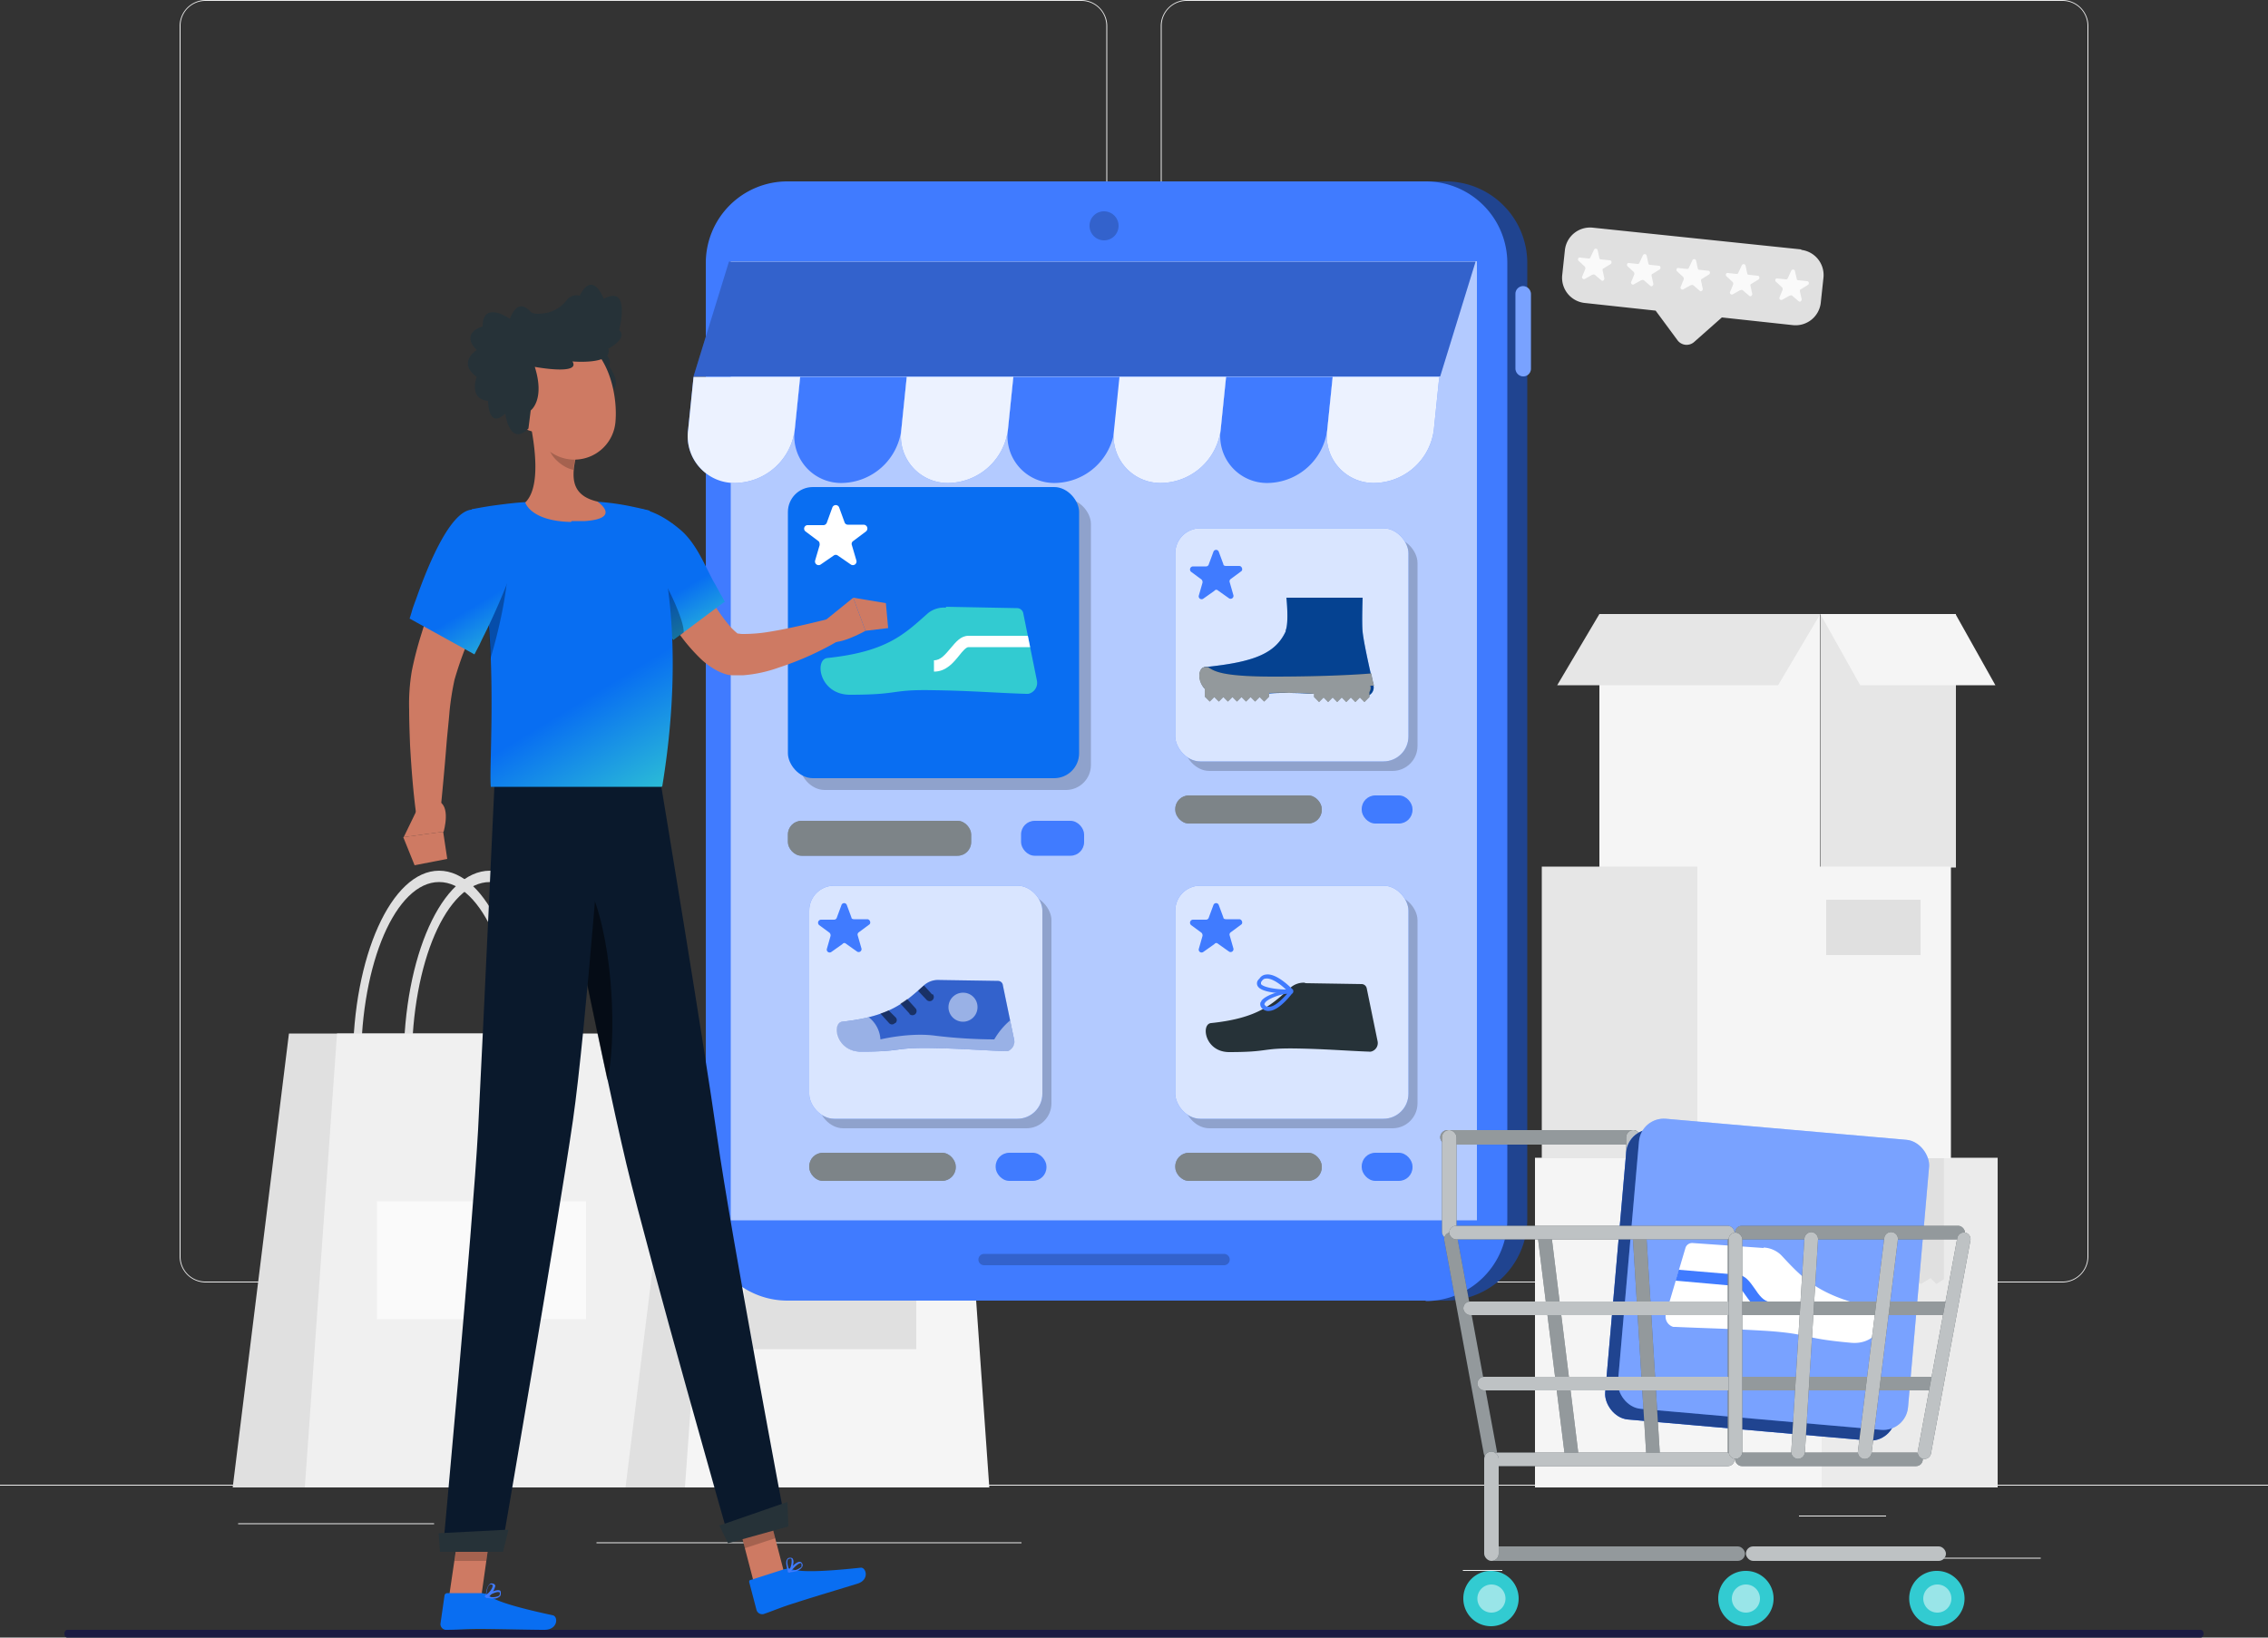<svg id="ECOM" xmlns="http://www.w3.org/2000/svg" xmlns:xlink="http://www.w3.org/1999/xlink" width="500" height="361.113" viewBox="0 0 500 361.113">
  <rect x="0" y="0" width="500" height="361.113" fill="#333333" stroke="none"/>
  <defs>
    <linearGradient id="linear-gradient" x1="0.361" y1="0.764" x2="0.579" y2="1.231" gradientUnits="objectBoundingBox">
      <stop offset="0" stop-color="#086ef2"/>
      <stop offset="1" stop-color="#32cbd1"/>
    </linearGradient>
  </defs>
  <g id="Group_39421" data-name="Group 39421" transform="translate(0 -55)">
    <g id="Background_Complete" data-name="Background Complete">
      <g id="Group_39342" data-name="Group 39342">
        <rect id="Rectangle_10841" data-name="Rectangle 10841" width="33.1" height="0.2" transform="translate(416.8 398.5)" fill="#ebebeb"/>
        <rect id="Rectangle_10842" data-name="Rectangle 10842" width="8.7" height="0.2" transform="translate(322.5 401.2)" fill="#ebebeb"/>
        <rect id="Rectangle_10843" data-name="Rectangle 10843" width="19.2" height="0.2" transform="translate(396.6 389.2)" fill="#ebebeb"/>
        <rect id="Rectangle_10844" data-name="Rectangle 10844" width="43.2" height="0.2" transform="translate(52.5 390.9)" fill="#ebebeb"/>
        <rect id="Rectangle_10845" data-name="Rectangle 10845" width="6.3" height="0.2" transform="translate(104.6 390.9)" fill="#ebebeb"/>
        <rect id="Rectangle_10846" data-name="Rectangle 10846" width="93.7" height="0.2" transform="translate(131.5 395.1)" fill="#ebebeb"/>
        <g id="Group_39341" data-name="Group 39341">
          <path id="Path_85237" data-name="Path 85237" d="M238.4,337.8H45.3a5.763,5.763,0,0,1-5.7-5.7V60.7A5.763,5.763,0,0,1,45.3,55H238.4a5.763,5.763,0,0,1,5.7,5.7V332.1a5.763,5.763,0,0,1-5.7,5.7ZM45.3,55.2a5.484,5.484,0,0,0-5.5,5.5V332.1a5.484,5.484,0,0,0,5.5,5.5H238.4a5.484,5.484,0,0,0,5.5-5.5V60.7a5.484,5.484,0,0,0-5.5-5.5Z" fill="#ebebeb"/>
          <path id="Path_85238" data-name="Path 85238" d="M454.7,337.8H261.6a5.763,5.763,0,0,1-5.7-5.7V60.7a5.763,5.763,0,0,1,5.7-5.7H454.7a5.763,5.763,0,0,1,5.7,5.7V332.1a5.763,5.763,0,0,1-5.7,5.7ZM261.6,55.2a5.484,5.484,0,0,0-5.5,5.5V332.1a5.484,5.484,0,0,0,5.5,5.5H454.7a5.484,5.484,0,0,0,5.5-5.5V60.7a5.484,5.484,0,0,0-5.5-5.5Z" fill="#ebebeb"/>
        </g>
        <rect id="Rectangle_10847" data-name="Rectangle 10847" width="500" height="0.2" transform="translate(0 382.4)" fill="#ebebeb"/>
      </g>
      <g id="Group_39347" data-name="Group 39347">
        <g id="Group_39344" data-name="Group 39344">
          <rect id="Rectangle_10848" data-name="Rectangle 10848" width="63.2" height="72.7" transform="translate(338.4 310.3)" fill="#f5f5f5"/>
          <rect id="Rectangle_10849" data-name="Rectangle 10849" width="38.8" height="72.7" transform="translate(401.6 310.3)" fill="#ebebeb"/>
          <g id="Group_39343" data-name="Group 39343">
            <path id="Path_85239" data-name="Path 85239" d="M417.1,310.3v27.5l1.1-1,1.7,1.3,1.6-1.3,2,1.3,2.1-1.3,1.3,1.3,1.6-1V310.3Z" fill="#e0e0e0"/>
            <path id="Path_85240" data-name="Path 85240" d="M417.1,310.3v27.5l1.1-1,1.7,1.3,1.6-1.3,2,1.3,2.1-1.3,1.3,1.3,1.6-1V310.3Z" fill="#e0e0e0" opacity="0.7"/>
          </g>
        </g>
        <g id="Group_39345" data-name="Group 39345">
          <rect id="Rectangle_10850" data-name="Rectangle 10850" width="48.6" height="55.9" transform="translate(352.6 190.4)" fill="#f5f5f5"/>
          <rect id="Rectangle_10851" data-name="Rectangle 10851" width="29.9" height="55.9" transform="translate(401.3 190.4)" fill="#e6e6e6"/>
          <path id="Path_85241" data-name="Path 85241" d="M392,206.1H343.3l9.3-15.7h48.7Z" fill="#e6e6e6"/>
          <path id="Path_85242" data-name="Path 85242" d="M410.1,206.1h29.8l-8.8-15.7H401.3Z" fill="#f5f5f5"/>
        </g>
        <g id="Group_39346" data-name="Group 39346">
          <rect id="Rectangle_10852" data-name="Rectangle 10852" width="55.9" height="64.3" transform="translate(430.1 310.4) rotate(180)" fill="#f5f5f5"/>
          <rect id="Rectangle_10853" data-name="Rectangle 10853" width="34.3" height="64.3" transform="translate(374.2 310.4) rotate(180)" fill="#e6e6e6"/>
        </g>
        <rect id="Rectangle_10854" data-name="Rectangle 10854" width="20.8" height="12.2" transform="translate(402.6 253.4)" fill="#e0e0e0"/>
      </g>
      <g id="Group_39349" data-name="Group 39349">
        <path id="Path_85243" data-name="Path 85243" d="M397.1,110l-46-4.8a5.586,5.586,0,0,0-6.1,4.9l-.6,5.6a5.586,5.586,0,0,0,4.9,6.1l15.7,1.7,4.8,6.5a2.5,2.5,0,0,0,3.7.4l6.1-5.4,15.7,1.7a5.586,5.586,0,0,0,6.1-4.9l.6-5.6a5.586,5.586,0,0,0-4.9-6.1Z" fill="#e0e0e0"/>
        <g id="Group_39348" data-name="Group 39348">
          <path id="Path_85244" data-name="Path 85244" d="M351,115.6l-1.6.9a.42.42,0,0,1-.6-.5l.7-1.7a.749.749,0,0,0-.1-.5l-1.4-1.3c-.3-.3,0-.8.3-.7l1.9.2c.2,0,.3,0,.4-.2l.8-1.7a.435.435,0,0,1,.8,0l.4,1.8c0,.2.2.3.4.3l1.9.2c.4,0,.5.6.2.8l-1.6,1c-.2,0-.2.3-.2.4l.4,1.8c0,.4-.4.7-.7.4l-1.4-1.2a.446.446,0,0,0-.5,0Z" fill="#fafafa"/>
          <path id="Path_85245" data-name="Path 85245" d="M361.8,116.8l-1.6.9a.42.42,0,0,1-.6-.5l.7-1.7a.749.749,0,0,0-.1-.5l-1.4-1.3c-.3-.3,0-.8.3-.7l1.9.2c.2,0,.3,0,.4-.2l.8-1.7a.435.435,0,0,1,.8,0l.4,1.8c0,.2.2.3.4.3l1.9.2c.4,0,.5.6.2.8l-1.6,1c-.2,0-.2.3-.2.4l.4,1.8c0,.4-.4.7-.7.4l-1.4-1.2a.446.446,0,0,0-.5,0Z" fill="#fafafa"/>
          <path id="Path_85246" data-name="Path 85246" d="M372.7,117.9l-1.6.9a.42.42,0,0,1-.6-.5l.7-1.7a.749.749,0,0,0-.1-.5l-1.4-1.3c-.3-.3,0-.8.3-.7l1.9.2c.2,0,.3,0,.4-.2l.8-1.7a.435.435,0,0,1,.8,0l.4,1.8c0,.2.2.3.4.3l1.9.2c.4,0,.5.6.2.8l-1.6,1c-.2,0-.2.3-.2.4l.4,1.8c0,.4-.4.7-.7.4l-1.4-1.2a.446.446,0,0,0-.5,0Z" fill="#fafafa"/>
          <path id="Path_85247" data-name="Path 85247" d="M383.6,119l-1.6.9a.42.42,0,0,1-.6-.5l.7-1.7a.749.749,0,0,0-.1-.5l-1.4-1.3c-.3-.3,0-.8.3-.7l1.9.2c.2,0,.3,0,.4-.2l.8-1.7a.435.435,0,0,1,.8,0l.4,1.8c0,.2.2.3.4.3l1.9.2c.4,0,.5.6.2.8l-1.6,1c-.2,0-.2.3-.2.4l.4,1.8c0,.4-.4.7-.7.4l-1.4-1.2a.446.446,0,0,0-.5,0Z" fill="#fafafa"/>
          <path id="Path_85248" data-name="Path 85248" d="M394.5,120.2l-1.6.9a.42.42,0,0,1-.6-.5l.7-1.7a.749.749,0,0,0-.1-.5l-1.4-1.3c-.3-.3,0-.8.3-.7l1.9.2c.2,0,.3,0,.4-.2l.8-1.7a.435.435,0,0,1,.8,0l.4,1.8c0,.2.2.3.4.3l1.9.2c.4,0,.5.6.2.8l-1.6,1c-.2,0-.2.3-.2.4l.4,1.8c0,.4-.4.7-.7.4l-1.4-1.2a.446.446,0,0,0-.5,0Z" fill="#fafafa"/>
        </g>
      </g>
      <g id="Group_39352" data-name="Group 39352">
        <g id="Group_39350" data-name="Group 39350">
          <path id="Path_85249" data-name="Path 85249" d="M89,289.2h1.8c0-21.9,7.7-39.7,17.2-39.7s17.2,17.8,17.2,39.7H127c0-23.3-8.5-42.2-19-42.2S89,265.9,89,289.2Z" fill="#e0e0e0"/>
          <path id="Path_85250" data-name="Path 85250" d="M77.8,289.2h1.8c0-21.9,7.7-39.7,17.2-39.7S114,267.3,114,289.2h1.8c0-23.3-8.5-42.2-19-42.2S77.8,265.9,77.8,289.2Z" fill="#e0e0e0"/>
          <path id="Path_85251" data-name="Path 85251" d="M63.7,282.9h62L132.8,383H51.3Z" fill="#e0e0e0"/>
          <path id="Path_85252" data-name="Path 85252" d="M74.3,282.9h67.3L148.7,383H67.2Z" fill="#f0f0f0"/>
          <rect id="Rectangle_10855" data-name="Rectangle 10855" width="46.1" height="26" transform="translate(129.2 345.9) rotate(180)" fill="#fafafa"/>
        </g>
        <g id="Group_39351" data-name="Group 39351">
          <path id="Path_85253" data-name="Path 85253" d="M168.9,305.8h1.5c0-18,6.4-32.7,14.2-32.7s14.2,14.7,14.2,32.7h1.5c0-19.1-7-34.7-15.6-34.7s-15.6,15.6-15.6,34.7Z" fill="#e0e0e0"/>
          <path id="Path_85254" data-name="Path 85254" d="M159.7,305.8h1.5c0-18,6.4-32.7,14.2-32.7s14.2,14.7,14.2,32.7h1.5c0-19.1-7-34.7-15.6-34.7s-15.6,15.6-15.6,34.7Z" fill="#e0e0e0"/>
          <path id="Path_85255" data-name="Path 85255" d="M148.1,300.6h51L205,383H137.9Z" fill="#e0e0e0"/>
          <path id="Path_85256" data-name="Path 85256" d="M156.9,300.6h55.4l5.8,82.4H151Z" fill="#f5f5f5"/>
          <rect id="Rectangle_10856" data-name="Rectangle 10856" width="37.9" height="21.4" transform="translate(202 352.5) rotate(180)" fill="#e0e0e0"/>
        </g>
      </g>
    </g>
    <g id="Device">
      <g id="Group_39362" data-name="Group 39362">
        <g id="Group_39360" data-name="Group 39360">
          <g id="Group_39355" data-name="Group 39355">
            <g id="Group_39354" data-name="Group 39354">
              <path id="Path_85257" data-name="Path 85257" d="M318.7,95H297.3V341.8h21.4a17.989,17.989,0,0,0,18-18V113A17.989,17.989,0,0,0,318.7,95Z" fill="#204490"/>
              <g id="Group_39353" data-name="Group 39353">
                <path id="Path_85258" data-name="Path 85258" d="M334.1,119.8a1.685,1.685,0,0,1,1.7-1.7,1.752,1.752,0,0,1,1.7,1.7v16.5a1.685,1.685,0,0,1-1.7,1.7,1.752,1.752,0,0,1-1.7-1.7Z" fill="#407bff"/>
                <path id="Path_85259" data-name="Path 85259" d="M334.1,119.8a1.685,1.685,0,0,1,1.7-1.7,1.752,1.752,0,0,1,1.7,1.7v16.5a1.685,1.685,0,0,1-1.7,1.7,1.752,1.752,0,0,1-1.7-1.7Z" fill="#fff" opacity="0.3"/>
              </g>
            </g>
            <path id="Path_85260" data-name="Path 85260" d="M314.3,341.8H173.6a17.989,17.989,0,0,1-18-18V113a17.989,17.989,0,0,1,18-18H314.3a17.989,17.989,0,0,1,18,18V323.9a17.989,17.989,0,0,1-18,18Z" fill="#407bff"/>
          </g>
          <rect id="Rectangle_10857" data-name="Rectangle 10857" width="164.5" height="211.5" transform="translate(325.6 324.1) rotate(180)" fill="#fff" opacity="0.6"/>
          <path id="Path_85261" data-name="Path 85261" d="M240.2,104.8a3.2,3.2,0,1,0,3.2-3.2A3.159,3.159,0,0,0,240.2,104.8Z" opacity="0.2"/>
          <g id="Group_39359" data-name="Group 39359">
            <g id="Group_39356" data-name="Group 39356">
              <path id="Path_85262" data-name="Path 85262" d="M269.1,149.8a10.312,10.312,0,0,0,10.5,11.7,13.425,13.425,0,0,0,13-11.7l1.2-11.7H270.3Z" fill="#407bff"/>
              <path id="Path_85263" data-name="Path 85263" d="M222.2,149.8a10.312,10.312,0,0,0,10.5,11.7,13.425,13.425,0,0,0,13-11.7l1.2-11.7H223.4Z" fill="#407bff"/>
              <path id="Path_85264" data-name="Path 85264" d="M175.2,149.8a10.312,10.312,0,0,0,10.5,11.7,13.425,13.425,0,0,0,13-11.7l1.2-11.7H176.4Z" fill="#407bff"/>
            </g>
            <g id="Group_39357" data-name="Group 39357">
              <path id="Path_85265" data-name="Path 85265" d="M292.6,149.8a10.312,10.312,0,0,0,10.5,11.7,13.425,13.425,0,0,0,13-11.7l1.2-11.7H293.8Z" fill="#407bff"/>
              <path id="Path_85266" data-name="Path 85266" d="M245.6,149.8a10.312,10.312,0,0,0,10.5,11.7,13.425,13.425,0,0,0,13-11.7l1.2-11.7H246.8l-1.2,11.7Z" fill="#407bff"/>
              <path id="Path_85267" data-name="Path 85267" d="M198.7,149.8a10.312,10.312,0,0,0,10.5,11.7,13.425,13.425,0,0,0,13-11.7l1.2-11.7H199.9Z" fill="#407bff"/>
              <path id="Path_85268" data-name="Path 85268" d="M151.7,149.8a10.312,10.312,0,0,0,10.5,11.7,13.425,13.425,0,0,0,13-11.7l1.2-11.7H152.9Z" fill="#407bff"/>
            </g>
            <g id="Group_39358" data-name="Group 39358" opacity="0.9">
              <path id="Path_85269" data-name="Path 85269" d="M292.6,149.8a10.312,10.312,0,0,0,10.5,11.7,13.425,13.425,0,0,0,13-11.7l1.2-11.7H293.8Z" fill="#fff"/>
              <path id="Path_85270" data-name="Path 85270" d="M245.6,149.8a10.312,10.312,0,0,0,10.5,11.7,13.425,13.425,0,0,0,13-11.7l1.2-11.7H246.8l-1.2,11.7Z" fill="#fff"/>
              <path id="Path_85271" data-name="Path 85271" d="M198.7,149.8a10.312,10.312,0,0,0,10.5,11.7,13.425,13.425,0,0,0,13-11.7l1.2-11.7H199.9Z" fill="#fff"/>
              <path id="Path_85272" data-name="Path 85272" d="M151.7,149.8a10.312,10.312,0,0,0,10.5,11.7,13.425,13.425,0,0,0,13-11.7l1.2-11.7H152.9Z" fill="#fff"/>
            </g>
            <path id="Path_85273" data-name="Path 85273" d="M152.9,138H317.5l7.8-25.3H160.7Z" fill="#407bff"/>
            <path id="Path_85274" data-name="Path 85274" d="M152.9,138H317.5l7.8-25.3H160.7Z" opacity="0.2"/>
          </g>
        </g>
        <g id="Group_39361" data-name="Group 39361" opacity="0.2">
          <path id="Path_85275" data-name="Path 85275" d="M269.9,334h-53a1.251,1.251,0,0,1,0-2.5h53a1.251,1.251,0,0,1,0,2.5Z"/>
        </g>
      </g>
    </g>
    <g id="Screen">
      <g id="Group_39366" data-name="Group 39366">
        <g id="Group_39363" data-name="Group 39363">
          <rect id="Rectangle_10858" data-name="Rectangle 10858" width="64.2" height="64.2" rx="5.5" transform="translate(176.3 165)" opacity="0.2"/>
          <rect id="Rectangle_10859" data-name="Rectangle 10859" width="64.2" height="64.2" rx="5.5" transform="translate(173.7 162.4)" fill="#096ef2"/>
        </g>
        <path id="Path_85276" data-name="Path 85276" d="M183.8,177.5l-2.9,2a.806.806,0,0,1-1.2-.9l1-3.4c0-.3,0-.7-.3-.9l-2.8-2.1a.774.774,0,0,1,.5-1.4h3.5a.858.858,0,0,0,.7-.6l1.2-3.3a.8.8,0,0,1,1.5,0l1.2,3.3a.752.752,0,0,0,.7.5h3.5a.839.839,0,0,1,.5,1.5l-2.8,2.1a.759.759,0,0,0-.3.9l1,3.4a.806.806,0,0,1-1.2.9l-2.9-2A.75.75,0,0,0,183.8,177.5Z" fill="#fff"/>
        <g id="Group_39364" data-name="Group 39364">
          <path id="Path_85277" data-name="Path 85277" d="M208.5,188.8l15.7.3a1.4,1.4,0,0,1,1.4,1.2l3,14.8a2.478,2.478,0,0,1-1.9,2.9h-.5c-6.5-.2-12.3-.7-20.4-.8-9.6-.2-7.2,1-18.4,1-6.8,0-7.9-7.8-5-8.1,13.2-1.4,17-5.3,22.2-9.9a5.619,5.619,0,0,1,4-1.2Z" fill="#32cbd1"/>
          <path id="Path_85278" data-name="Path 85278" d="M205.9,203.1c2.7,0,4.3-2,5.6-3.6.7-.9,1.5-1.8,2-1.8h13.6l-.5-2.5H213.5c-1.7,0-2.8,1.4-3.9,2.7-1.2,1.4-2.2,2.7-3.7,2.7v2.5Z" fill="#fff"/>
        </g>
        <g id="Group_39365" data-name="Group 39365">
          <rect id="Rectangle_10860" data-name="Rectangle 10860" width="40.4" height="7.7" rx="3" transform="translate(173.7 236)" fill="#263238"/>
          <rect id="Rectangle_10861" data-name="Rectangle 10861" width="40.4" height="7.7" rx="3" transform="translate(173.7 236)" fill="#fff" opacity="0.4"/>
          <rect id="Rectangle_10862" data-name="Rectangle 10862" width="13.9" height="7.7" rx="3" transform="translate(225.1 236)" fill="#407bff"/>
        </g>
      </g>
      <g id="Group_39371" data-name="Group 39371">
        <g id="Group_39367" data-name="Group 39367">
          <rect id="Rectangle_10863" data-name="Rectangle 10863" width="51.4" height="51.4" rx="5.5" transform="translate(261.1 173.6)" opacity="0.2"/>
          <rect id="Rectangle_10864" data-name="Rectangle 10864" width="51.4" height="51.4" rx="5.5" transform="translate(259.1 171.5)" fill="#407bff"/>
          <rect id="Rectangle_10865" data-name="Rectangle 10865" width="51.4" height="51.4" rx="5.5" transform="translate(259.1 171.5)" fill="#fff" opacity="0.8"/>
          <path id="Path_85279" data-name="Path 85279" d="M267.7,185.3l-2.4,1.7a.636.636,0,0,1-1-.7l.8-2.8a.844.844,0,0,0-.2-.7l-2.3-1.7a.675.675,0,0,1,.4-1.2h2.9a.634.634,0,0,0,.6-.5l1-2.7a.625.625,0,0,1,1.2,0l1,2.7c0,.3.3.4.6.4h2.9c.6,0,.9.9.4,1.2l-2.3,1.7a.618.618,0,0,0-.2.7l.8,2.8a.636.636,0,0,1-1,.7l-2.4-1.7a.483.483,0,0,0-.7,0Z" fill="#407bff"/>
        </g>
        <g id="Group_39368" data-name="Group 39368">
          <rect id="Rectangle_10866" data-name="Rectangle 10866" width="32.3" height="6.2" rx="3" transform="translate(259.1 230.4)" fill="#263238"/>
          <rect id="Rectangle_10867" data-name="Rectangle 10867" width="32.3" height="6.2" rx="3" transform="translate(259.1 230.4)" fill="#fff" opacity="0.4"/>
          <rect id="Rectangle_10868" data-name="Rectangle 10868" width="11.2" height="6.2" rx="3" transform="translate(300.2 230.4)" fill="#407bff"/>
        </g>
        <g id="Group_39370" data-name="Group 39370">
          <path id="Path_85280" data-name="Path 85280" d="M283.5,194.1c-2.3,5.1-7.2,6.9-17.8,8-2.3.3-1.4,6.5,4,6.5,9.1,0,7.1-.9,14.8-.8,6.5.1,11.2.5,16.4.7h.4a1.933,1.933,0,0,0,1.5-2.3s-2.1-8.9-2.4-11.9c-.2-1.9,0-7.5,0-7.5H283.6s.6,5.6-.2,7.3Z" fill="#096ef2"/>
          <g id="Group_39369" data-name="Group 39369" opacity="0.4">
            <path id="Path_85281" data-name="Path 85281" d="M283.5,194.1c-2.3,5.1-7.2,6.9-17.8,8-2.3.3-1.4,6.5,4,6.5,9.1,0,7.1-.9,14.8-.8,6.5.1,11.2.5,16.4.7h.4a1.933,1.933,0,0,0,1.5-2.3s-2.1-8.9-2.4-11.9c-.2-1.9,0-7.5,0-7.5H283.6s.6,5.6-.2,7.3Z"/>
          </g>
          <path id="Path_85282" data-name="Path 85282" d="M302.9,206.2s-.3-1.1-.6-2.7c-2.2.2-9.8.7-21.6.7s-13.1-1.3-14.4-2.1h-.7c-1.5.2-1.7,3,0,4.8v1.7l1.1,1.1,1-1,1,1,1-1,1,1,1-1,1,1,1-1,1,1,1-1,1,1,1-1,1,1,1.1-1.1v-.8c1,0,2.4-.1,4.3,0a49.668,49.668,0,0,1,5.6.2v.7l1.1,1.1,1-1,1,1,1-1,1,1,1-1,1,1,1-1,1,1,1-1,1,1,1.1-1.1v-1.1a1.7,1.7,0,0,0,.2-1.4Z" fill="#263238"/>
          <path id="Path_85283" data-name="Path 85283" d="M302.9,206.2s-.3-1.1-.6-2.7c-2.2.2-9.8.7-21.6.7s-13.1-1.3-14.4-2.1h-.7c-1.5.2-1.7,3,0,4.8v1.7l1.1,1.1,1-1,1,1,1-1,1,1,1-1,1,1,1-1,1,1,1-1,1,1,1-1,1,1,1.1-1.1v-.8c1,0,2.4-.1,4.3,0a49.668,49.668,0,0,1,5.6.2v.7l1.1,1.1,1-1,1,1,1-1,1,1,1-1,1,1,1-1,1,1,1-1,1,1,1.1-1.1v-1.1a1.7,1.7,0,0,0,.2-1.4Z" fill="#fff" opacity="0.5"/>
        </g>
      </g>
      <g id="Group_39376" data-name="Group 39376">
        <g id="Group_39372" data-name="Group 39372">
          <rect id="Rectangle_10869" data-name="Rectangle 10869" width="51.4" height="51.4" rx="5.5" transform="translate(261.1 252.4)" opacity="0.2"/>
          <rect id="Rectangle_10870" data-name="Rectangle 10870" width="51.4" height="51.4" rx="5.5" transform="translate(259.1 250.3)" fill="#407bff"/>
          <rect id="Rectangle_10871" data-name="Rectangle 10871" width="51.4" height="51.4" rx="5.5" transform="translate(259.1 250.3)" fill="#fff" opacity="0.8"/>
          <path id="Path_85284" data-name="Path 85284" d="M267.7,263.2l-2.4,1.7a.636.636,0,0,1-1-.7l.8-2.8a.844.844,0,0,0-.2-.7l-2.3-1.7a.675.675,0,0,1,.4-1.2h2.9a.634.634,0,0,0,.6-.5l1-2.7a.625.625,0,0,1,1.2,0l1,2.7c0,.3.3.4.6.4h2.9c.6,0,.9.9.4,1.2l-2.3,1.7a.618.618,0,0,0-.2.7l.8,2.8a.636.636,0,0,1-1,.7l-2.4-1.7a.483.483,0,0,0-.7,0Z" fill="#407bff"/>
        </g>
        <g id="Group_39373" data-name="Group 39373">
          <rect id="Rectangle_10872" data-name="Rectangle 10872" width="32.3" height="6.2" rx="3" transform="translate(259.1 309.2)" fill="#263238"/>
          <rect id="Rectangle_10873" data-name="Rectangle 10873" width="32.3" height="6.2" rx="3" transform="translate(259.1 309.2)" fill="#fff" opacity="0.4"/>
          <rect id="Rectangle_10874" data-name="Rectangle 10874" width="11.2" height="6.2" rx="3" transform="translate(300.2 309.2)" fill="#407bff"/>
        </g>
        <g id="Group_39375" data-name="Group 39375">
          <path id="Path_85285" data-name="Path 85285" d="M287.7,271.8l12.5.2a1.172,1.172,0,0,1,1.1.9l2.4,11.7a1.933,1.933,0,0,1-1.5,2.3h-.4c-5.2-.2-9.8-.6-16.2-.7-7.6-.1-5.7.8-14.6.8-5.4,0-6.3-6.2-4-6.4,10.5-1.1,13.5-4.2,17.6-7.9a4.452,4.452,0,0,1,3.1-1Z" fill="#263238"/>
          <g id="Group_39374" data-name="Group 39374">
            <path id="Path_85286" data-name="Path 85286" d="M277.5,270.9a1.438,1.438,0,0,1-.2.3,1.192,1.192,0,0,0,0,1.3c1,1.6,6.3,1.6,7.4,1.6.2,0,.3-.1.4-.3v-.5c-1.4-1.4-4-3.7-6-3.4a1.882,1.882,0,0,0-1.5,1Zm6.1,2.3c-2.3,0-5.1-.5-5.6-1.2v-.4c.3-.5.6-.8,1-.8,1-.2,2.7.7,4.5,2.4Z" fill="#407bff"/>
            <path id="Path_85287" data-name="Path 85287" d="M278.1,275.7c0,.1-.1.2-.2.3a1.313,1.313,0,0,0,.5,1.5,1.875,1.875,0,0,0,1.6.4c2.3-.3,4.9-3.9,5-4,0-.1.1-.3,0-.4,0-.1-.2-.2-.4-.2-1.7,0-5.6,1-6.6,2.5Zm5.7-1.6c-1,1.1-2.6,2.8-3.9,2.9-.4,0-.7,0-.9-.2-.3-.3-.3-.4-.2-.5.3-.9,3.1-2,5-2.2Z" fill="#407bff"/>
          </g>
        </g>
      </g>
      <g id="Group_39383" data-name="Group 39383">
        <g id="Group_39377" data-name="Group 39377">
          <rect id="Rectangle_10875" data-name="Rectangle 10875" width="51.4" height="51.4" rx="5.5" transform="translate(180.4 252.4)" opacity="0.2"/>
          <rect id="Rectangle_10876" data-name="Rectangle 10876" width="51.4" height="51.4" rx="5.5" transform="translate(178.4 250.3)" fill="#407bff"/>
          <rect id="Rectangle_10877" data-name="Rectangle 10877" width="51.4" height="51.4" rx="5.5" transform="translate(178.4 250.3)" fill="#fff" opacity="0.8"/>
        </g>
        <path id="Path_85288" data-name="Path 85288" d="M185.7,263.2l-2.4,1.7a.636.636,0,0,1-1-.7l.8-2.8a.844.844,0,0,0-.2-.7l-2.3-1.7a.675.675,0,0,1,.4-1.2h2.9a.634.634,0,0,0,.6-.5l1-2.7a.625.625,0,0,1,1.2,0l1,2.7c0,.3.3.4.6.4h2.9c.6,0,.9.9.4,1.2l-2.3,1.7a.618.618,0,0,0-.2.7l.8,2.8a.636.636,0,0,1-1,.7l-2.4-1.7a.483.483,0,0,0-.7,0Z" fill="#407bff"/>
        <g id="Group_39378" data-name="Group 39378">
          <rect id="Rectangle_10878" data-name="Rectangle 10878" width="32.3" height="6.2" rx="3" transform="translate(178.4 309.2)" fill="#263238"/>
          <rect id="Rectangle_10879" data-name="Rectangle 10879" width="32.3" height="6.2" rx="3" transform="translate(178.4 309.2)" fill="#fff" opacity="0.4"/>
          <rect id="Rectangle_10880" data-name="Rectangle 10880" width="11.2" height="6.2" rx="3" transform="translate(219.5 309.2)" fill="#407bff"/>
        </g>
        <g id="Group_39382" data-name="Group 39382">
          <g id="Group_39381" data-name="Group 39381">
            <path id="Path_85289" data-name="Path 85289" d="M207.1,271.1l12.9.2a1.09,1.09,0,0,1,1.1,1l2.5,12.1a2.122,2.122,0,0,1-1.5,2.4h-.4c-5.3-.2-10.1-.6-16.8-.7-7.9-.1-5.9.8-15.1.8-5.6,0-6.5-6.4-4.1-6.6,10.8-1.2,13.9-4.4,18.2-8.2a4.7,4.7,0,0,1,3.2-1Z" fill="#407bff"/>
            <g id="Group_39379" data-name="Group 39379" opacity="0.2">
              <path id="Path_85290" data-name="Path 85290" d="M207.1,271.1l12.9.2a1.09,1.09,0,0,1,1.1,1l2.5,12.1a2.122,2.122,0,0,1-1.5,2.4h-.4c-5.3-.2-10.1-.6-16.8-.7-7.9-.1-5.9.8-15.1.8-5.6,0-6.5-6.4-4.1-6.6,10.8-1.2,13.9-4.4,18.2-8.2a4.7,4.7,0,0,1,3.2-1Z"/>
            </g>
            <path id="Path_85291" data-name="Path 85291" d="M222.1,286.8a1.916,1.916,0,0,0,1.5-2.4l-.9-4.4a16.066,16.066,0,0,0-3.5,4.2,111.2,111.2,0,0,1-12.9-.8c-5.6-.8-12.2.8-12.2.8a6.684,6.684,0,0,0-2.6-4.9,39.992,39.992,0,0,1-5.9,1c-2.4.3-1.5,6.6,4.1,6.6,9.2,0,7.3-.9,15.1-.8,6.7.1,11.4.5,16.8.7h.4Z" fill="#fff" opacity="0.5"/>
            <g id="Group_39380" data-name="Group 39380" opacity="0.5">
              <path id="Path_85292" data-name="Path 85292" d="M205.5,274.3l-1.8-2a15.376,15.376,0,0,0-1.3,1.2l1.9,2a.919.919,0,1,0,1.3-1.3Z"/>
              <path id="Path_85293" data-name="Path 85293" d="M197.4,280.6a.853.853,0,0,0,0-1.3l-1.5-1.5a13.359,13.359,0,0,1-1.8.7l1.9,2.1a.853.853,0,0,0,1.3,0Z"/>
              <path id="Path_85294" data-name="Path 85294" d="M200.5,278.6a.919.919,0,0,0,1.3-1.3l-1.8-2a13.028,13.028,0,0,1-1.5,1l2,2.2Z"/>
            </g>
          </g>
          <path id="Path_85295" data-name="Path 85295" d="M215.5,277.1a3.2,3.2,0,1,1-3.2-3.2A3.159,3.159,0,0,1,215.5,277.1Z" fill="#fff" opacity="0.5"/>
        </g>
      </g>
    </g>
    <g id="Trolley">
      <g id="Group_39414" data-name="Group 39414">
        <g id="Group_39390" data-name="Group 39390">
          <g id="Group_39385" data-name="Group 39385">
            <rect id="Rectangle_10881" data-name="Rectangle 10881" width="44.1" height="3.2" rx="1.6" transform="translate(317.5 304.2)" fill="#263238"/>
            <g id="Group_39384" data-name="Group 39384" opacity="0.5">
              <rect id="Rectangle_10882" data-name="Rectangle 10882" width="44.1" height="3.2" rx="1.6" transform="translate(317.5 304.2)" fill="#fff"/>
            </g>
          </g>
          <g id="Group_39387" data-name="Group 39387">
            <rect id="Rectangle_10883" data-name="Rectangle 10883" width="3.2" height="24.1" rx="1.6" transform="translate(317.9 304.2)" fill="#263238"/>
            <g id="Group_39386" data-name="Group 39386" opacity="0.7">
              <rect id="Rectangle_10884" data-name="Rectangle 10884" width="3.2" height="24.1" rx="1.6" transform="translate(317.9 304.2)" fill="#fff"/>
            </g>
          </g>
          <g id="Group_39389" data-name="Group 39389">
            <rect id="Rectangle_10885" data-name="Rectangle 10885" width="3.2" height="24.1" rx="1.6" transform="translate(358.5 304.2)" fill="#263238"/>
            <g id="Group_39388" data-name="Group 39388" opacity="0.7">
              <rect id="Rectangle_10886" data-name="Rectangle 10886" width="3.2" height="24.1" rx="1.6" transform="translate(358.5 304.2)" fill="#fff"/>
            </g>
          </g>
        </g>
        <g id="Group_39393" data-name="Group 39393">
          <g id="Group_39391" data-name="Group 39391">
            <rect id="Rectangle_10887" data-name="Rectangle 10887" width="64.2" height="64.2" rx="5.5" transform="translate(417.354 373.129) rotate(-175)" fill="#407bff"/>
            <rect id="Rectangle_10888" data-name="Rectangle 10888" width="64.2" height="64.2" rx="5.5" transform="translate(417.354 373.129) rotate(-175)" fill="#204490"/>
            <rect id="Rectangle_10889" data-name="Rectangle 10889" width="64.2" height="64.2" rx="5.5" transform="translate(420.164 370.777) rotate(-175)" fill="#407bff"/>
            <rect id="Rectangle_10890" data-name="Rectangle 10890" width="64.2" height="64.2" rx="5.5" transform="translate(420.164 370.777) rotate(-175)" fill="#fff" opacity="0.3"/>
          </g>
          <g id="Group_39392" data-name="Group 39392">
            <path id="Path_85296" data-name="Path 85296" d="M388.8,330.2l-15.7-1.1a1.539,1.539,0,0,0-1.5,1l-4.3,14.5a2.364,2.364,0,0,0,1.6,3h.5c6.5.3,12.3.4,20.4.9,9.6.7,7.1,1.6,18.3,2.6,6.8.6,8.5-7.1,5.7-7.6-13-2.6-16.5-6.8-21.2-11.8a5.939,5.939,0,0,0-3.8-1.6Z" fill="#fff"/>
            <path id="Path_85297" data-name="Path 85297" d="M390.1,344.6c-2.6-.2-4.1-2.3-5.3-4-.6-.9-1.4-1.9-1.9-2l-13.5-1.2.7-2.4,13,1.1c1.7.1,2.7,1.6,3.7,3,1,1.5,2,2.9,3.5,3l-.2,2.4Z" fill="#407bff"/>
          </g>
        </g>
        <g id="Group_39413" data-name="Group 39413">
          <g id="Group_39398" data-name="Group 39398">
            <g id="Group_39394" data-name="Group 39394">
              <path id="Path_85298" data-name="Path 85298" d="M328.8,376.7h0A1.481,1.481,0,0,0,330,375l-8.7-47a1.481,1.481,0,0,0-1.7-1.2h0a1.481,1.481,0,0,0-1.2,1.7l8.7,47A1.481,1.481,0,0,0,328.8,376.7Z" fill="#263238"/>
              <path id="Path_85299" data-name="Path 85299" d="M346.6,376.7h0a1.5,1.5,0,0,0,1.3-1.7l-5.8-47a1.5,1.5,0,0,0-1.7-1.3h0a1.5,1.5,0,0,0-1.3,1.7l5.8,47A1.5,1.5,0,0,0,346.6,376.7Z" fill="#263238"/>
              <path id="Path_85300" data-name="Path 85300" d="M364.5,376.7h0a1.546,1.546,0,0,0,1.4-1.6l-2.9-47a1.546,1.546,0,0,0-1.6-1.4h0a1.546,1.546,0,0,0-1.4,1.6l2.9,47A1.546,1.546,0,0,0,364.5,376.7Z" fill="#263238"/>
              <rect id="Rectangle_10891" data-name="Rectangle 10891" width="3" height="49.9" rx="1.5" transform="translate(380.9 326.8)" fill="#263238"/>
            </g>
            <g id="Group_39395" data-name="Group 39395" opacity="0.5">
              <path id="Path_85301" data-name="Path 85301" d="M328.8,376.7h0A1.481,1.481,0,0,0,330,375l-8.7-47a1.481,1.481,0,0,0-1.7-1.2h0a1.481,1.481,0,0,0-1.2,1.7l8.7,47A1.481,1.481,0,0,0,328.8,376.7Z" fill="#fff"/>
              <path id="Path_85302" data-name="Path 85302" d="M346.6,376.7h0a1.5,1.5,0,0,0,1.3-1.7l-5.8-47a1.5,1.5,0,0,0-1.7-1.3h0a1.5,1.5,0,0,0-1.3,1.7l5.8,47A1.5,1.5,0,0,0,346.6,376.7Z" fill="#fff"/>
              <path id="Path_85303" data-name="Path 85303" d="M364.5,376.7h0a1.546,1.546,0,0,0,1.4-1.6l-2.9-47a1.546,1.546,0,0,0-1.6-1.4h0a1.546,1.546,0,0,0-1.4,1.6l2.9,47A1.546,1.546,0,0,0,364.5,376.7Z" fill="#fff"/>
              <rect id="Rectangle_10892" data-name="Rectangle 10892" width="3" height="49.9" rx="1.5" transform="translate(380.9 326.8)" fill="#fff"/>
            </g>
            <g id="Group_39396" data-name="Group 39396">
              <rect id="Rectangle_10893" data-name="Rectangle 10893" width="62.9" height="3" rx="1.5" transform="translate(319.5 325.3)" fill="#263238"/>
              <rect id="Rectangle_10894" data-name="Rectangle 10894" width="59.8" height="3" rx="1.5" transform="translate(322.6 342)" fill="#263238"/>
              <rect id="Rectangle_10895" data-name="Rectangle 10895" width="56.7" height="3" rx="1.5" transform="translate(325.7 358.6)" fill="#263238"/>
              <rect id="Rectangle_10896" data-name="Rectangle 10896" width="53.6" height="3" rx="1.5" transform="translate(328.8 375.3)" fill="#263238"/>
            </g>
            <g id="Group_39397" data-name="Group 39397" opacity="0.7">
              <rect id="Rectangle_10897" data-name="Rectangle 10897" width="62.9" height="3" rx="1.5" transform="translate(319.5 325.3)" fill="#fff"/>
              <rect id="Rectangle_10898" data-name="Rectangle 10898" width="59.8" height="3" rx="1.5" transform="translate(322.6 342)" fill="#fff"/>
              <rect id="Rectangle_10899" data-name="Rectangle 10899" width="56.7" height="3" rx="1.5" transform="translate(325.7 358.6)" fill="#fff"/>
              <rect id="Rectangle_10900" data-name="Rectangle 10900" width="53.6" height="3" rx="1.5" transform="translate(328.8 375.3)" fill="#fff"/>
            </g>
          </g>
          <g id="Group_39401" data-name="Group 39401">
            <g id="Group_39399" data-name="Group 39399">
              <rect id="Rectangle_10901" data-name="Rectangle 10901" width="50.7" height="3" rx="1.5" transform="translate(382.5 325.3)" fill="#263238"/>
              <rect id="Rectangle_10902" data-name="Rectangle 10902" width="47.6" height="3" rx="1.5" transform="translate(382.5 342)" fill="#263238"/>
              <rect id="Rectangle_10903" data-name="Rectangle 10903" width="44.5" height="3" rx="1.5" transform="translate(382.5 358.6)" fill="#263238"/>
              <rect id="Rectangle_10904" data-name="Rectangle 10904" width="41.4" height="3" rx="1.5" transform="translate(382.5 375.3)" fill="#263238"/>
            </g>
            <g id="Group_39400" data-name="Group 39400" opacity="0.5">
              <rect id="Rectangle_10905" data-name="Rectangle 10905" width="50.7" height="3" rx="1.5" transform="translate(382.5 325.3)" fill="#fff"/>
              <rect id="Rectangle_10906" data-name="Rectangle 10906" width="47.6" height="3" rx="1.5" transform="translate(382.5 342)" fill="#fff"/>
              <rect id="Rectangle_10907" data-name="Rectangle 10907" width="44.5" height="3" rx="1.5" transform="translate(382.5 358.6)" fill="#fff"/>
              <rect id="Rectangle_10908" data-name="Rectangle 10908" width="41.4" height="3" rx="1.5" transform="translate(382.5 375.3)" fill="#fff"/>
            </g>
          </g>
          <g id="Group_39404" data-name="Group 39404">
            <rect id="Rectangle_10909" data-name="Rectangle 10909" width="57.1" height="3.2" rx="1.6" transform="translate(327.6 396)" fill="#263238"/>
            <g id="Group_39402" data-name="Group 39402" opacity="0.5">
              <rect id="Rectangle_10910" data-name="Rectangle 10910" width="57.1" height="3.2" rx="1.6" transform="translate(327.6 396)" fill="#fff"/>
            </g>
            <rect id="Rectangle_10911" data-name="Rectangle 10911" width="44.1" height="3.2" rx="1.6" transform="translate(384.9 396)" fill="#263238"/>
            <g id="Group_39403" data-name="Group 39403" opacity="0.7">
              <rect id="Rectangle_10912" data-name="Rectangle 10912" width="44.1" height="3.2" rx="1.6" transform="translate(384.9 396)" fill="#fff"/>
            </g>
          </g>
          <g id="Group_39406" data-name="Group 39406">
            <rect id="Rectangle_10913" data-name="Rectangle 10913" width="3.2" height="24.1" rx="1.6" transform="translate(327.2 375.1)" fill="#263238"/>
            <g id="Group_39405" data-name="Group 39405" opacity="0.7">
              <rect id="Rectangle_10914" data-name="Rectangle 10914" width="3.2" height="24.1" rx="1.6" transform="translate(327.2 375.1)" fill="#fff"/>
            </g>
          </g>
          <g id="Group_39409" data-name="Group 39409">
            <g id="Group_39407" data-name="Group 39407">
              <path id="Path_85304" data-name="Path 85304" d="M424,376.7h0a1.481,1.481,0,0,1-1.2-1.7l8.7-47a1.481,1.481,0,0,1,1.7-1.2h0a1.481,1.481,0,0,1,1.2,1.7l-8.7,47A1.481,1.481,0,0,1,424,376.7Z" fill="#263238"/>
              <path id="Path_85305" data-name="Path 85305" d="M410.9,376.7h0a1.5,1.5,0,0,1-1.3-1.7l5.8-47a1.5,1.5,0,0,1,1.7-1.3h0a1.5,1.5,0,0,1,1.3,1.7l-5.8,47A1.5,1.5,0,0,1,410.9,376.7Z" fill="#263238"/>
              <path id="Path_85306" data-name="Path 85306" d="M396.3,376.7h0a1.546,1.546,0,0,1-1.4-1.6l2.9-47a1.546,1.546,0,0,1,1.6-1.4h0a1.546,1.546,0,0,1,1.4,1.6l-2.9,47A1.546,1.546,0,0,1,396.3,376.7Z" fill="#263238"/>
              <rect id="Rectangle_10915" data-name="Rectangle 10915" width="3" height="49.9" rx="1.5" transform="translate(381.1 326.8)" fill="#263238"/>
            </g>
            <g id="Group_39408" data-name="Group 39408" opacity="0.7">
              <path id="Path_85307" data-name="Path 85307" d="M424,376.7h0a1.481,1.481,0,0,1-1.2-1.7l8.7-47a1.481,1.481,0,0,1,1.7-1.2h0a1.481,1.481,0,0,1,1.2,1.7l-8.7,47A1.481,1.481,0,0,1,424,376.7Z" fill="#fff"/>
              <path id="Path_85308" data-name="Path 85308" d="M410.9,376.7h0a1.5,1.5,0,0,1-1.3-1.7l5.8-47a1.5,1.5,0,0,1,1.7-1.3h0a1.5,1.5,0,0,1,1.3,1.7l-5.8,47A1.5,1.5,0,0,1,410.9,376.7Z" fill="#fff"/>
              <path id="Path_85309" data-name="Path 85309" d="M396.3,376.7h0a1.546,1.546,0,0,1-1.4-1.6l2.9-47a1.546,1.546,0,0,1,1.6-1.4h0a1.546,1.546,0,0,1,1.4,1.6l-2.9,47A1.546,1.546,0,0,1,396.3,376.7Z" fill="#fff"/>
              <rect id="Rectangle_10916" data-name="Rectangle 10916" width="3" height="49.9" rx="1.5" transform="translate(381.1 326.8)" fill="#fff"/>
            </g>
          </g>
          <g id="Group_39410" data-name="Group 39410">
            <path id="Path_85310" data-name="Path 85310" d="M420.9,407.5a6.1,6.1,0,1,0,6.1-6.1A6.061,6.061,0,0,0,420.9,407.5Z" fill="#32cbd1"/>
            <path id="Path_85311" data-name="Path 85311" d="M424,407.5a3.1,3.1,0,1,0,3.1-3.1A3.116,3.116,0,0,0,424,407.5Z" fill="#fff" opacity="0.5"/>
          </g>
          <g id="Group_39411" data-name="Group 39411">
            <path id="Path_85312" data-name="Path 85312" d="M378.8,407.5a6.1,6.1,0,1,0,6.1-6.1A6.061,6.061,0,0,0,378.8,407.5Z" fill="#32cbd1"/>
            <path id="Path_85313" data-name="Path 85313" d="M381.8,407.5a3.1,3.1,0,1,0,3.1-3.1A3.116,3.116,0,0,0,381.8,407.5Z" fill="#fff" opacity="0.5"/>
          </g>
          <g id="Group_39412" data-name="Group 39412">
            <path id="Path_85314" data-name="Path 85314" d="M322.6,407.5a6.1,6.1,0,1,0,6.1-6.1A6.061,6.061,0,0,0,322.6,407.5Z" fill="#32cbd1"/>
            <path id="Path_85315" data-name="Path 85315" d="M325.7,407.5a3.1,3.1,0,1,0,3.1-3.1A3.116,3.116,0,0,0,325.7,407.5Z" fill="#fff" opacity="0.5"/>
          </g>
        </g>
      </g>
    </g>
    <g id="Character">
      <g id="Group_39419" data-name="Group 39419">
        <path id="Path_85316" data-name="Path 85316" d="M132.7,132.6s2.4,1.1,1.6,3.2c0,0,3.4,4.6,0,5.5l-3.7-7.8,2-.9Z" fill="#263238"/>
        <g id="Group_39415" data-name="Group 39415">
          <path id="Path_85317" data-name="Path 85317" d="M166.2,404l6.7-2.1-4.1-15.8-6.7,2.2Z" fill="#ce7a63"/>
          <path id="Path_85318" data-name="Path 85318" d="M173,401l-7.5,2.4c-.3,0-.4.3-.3.6l1.6,6.1a1.311,1.311,0,0,0,1.6.8c2.6-.9,3.8-1.5,7.1-2.5,2-.7,10.7-3.3,13.6-4.2,2.7-.9,1.8-3.7.6-3.5-5.7.6-12.8,1.2-15.2.3a1.483,1.483,0,0,0-1.3,0Z" fill="#096ef2"/>
          <path id="Path_85319" data-name="Path 85319" d="M162.1,388.3l6.7-2.2,2.1,8.1-6.7,2.2Z" opacity="0.2"/>
          <path id="Path_85320" data-name="Path 85320" d="M145.8,228.5s9.5,57.3,12.3,77.2c3.1,21.9,15.2,85.9,15.2,85.9L160.9,395s-17.7-62-22.8-83.3c-5.5-23.1-17.5-83.3-17.5-83.3h25.1Z" fill="#0a192c"/>
          <path id="Path_85321" data-name="Path 85321" d="M130.5,252c4.9,12.1,5.4,32.8,3.4,41.2-3-13.9-6.4-30.5-9-43.4.9-3.3,2.6-5.2,5.6,2.2Z" opacity="0.5"/>
          <path id="Path_85322" data-name="Path 85322" d="M160.5,395.3l13.3-3.7-.2-5.4-15,5.2Z" fill="#263238"/>
          <path id="Path_85323" data-name="Path 85323" d="M175.8,401.4a6.279,6.279,0,0,1-1.9.3h-.2v-.2c.2-.2,1.6-2.1,2.6-2.1a.55.55,0,0,1,.5.3.75.75,0,0,1,0,.9,2.421,2.421,0,0,1-1.1.8Zm-1.5,0a3.921,3.921,0,0,0,2.4-.9v-.6a.215.215,0,0,0-.2-.2c-.5,0-1.4.9-2,1.6Z" fill="#407bff"/>
          <path id="Path_85324" data-name="Path 85324" d="M173.9,401.7h-.1s-.8-2-.3-2.8a.675.675,0,0,1,.6-.4c.3,0,.6,0,.7.3.4.7-.2,2.4-.7,3h0Zm.1-3c-.1,0-.2.1-.3.2-.3.5,0,1.6.3,2.3a3.847,3.847,0,0,0,.5-2.4s-.1-.2-.4-.1H174Z" fill="#407bff"/>
        </g>
        <path id="Path_85325" data-name="Path 85325" d="M148.2,170.7c1.9,4,3.9,8.1,6,12q1.65,3,3.3,5.7a38.841,38.841,0,0,0,3.6,4.9,15.5,15.5,0,0,0,1.5,1.4h.1c.2,0,.5.1,1,.1a34.495,34.495,0,0,0,6-.5c4.3-.7,8.8-1.8,13.3-2.9l2,4.8a66.7,66.7,0,0,1-13.3,6,29.831,29.831,0,0,1-7.8,1.7h-2.5a4.973,4.973,0,0,1-1.6-.3,11.637,11.637,0,0,1-1.5-.6,16.538,16.538,0,0,1-4-2.9,40.245,40.245,0,0,1-5.1-6.1c-1.5-2.1-2.7-4.2-4-6.3-1.2-2.1-2.4-4.2-3.4-6.4-1.1-2.2-2.1-4.3-3.1-6.6l9.6-4.2Z" fill="#ce7a63"/>
        <path id="Path_85326" data-name="Path 85326" d="M159.6,187.8l-11.1,8.3s-.4-.5-1.1-1.3c-.5-.6-1.2-1.4-1.9-2.3-4.3-5.3-10.6-14.9-10.7-19.6,0-7,7.2-8,15.4-.9,3.5,3.1,5.4,8.2,7.2,11.4.6,1,1.1,2,1.5,2.7a15.71,15.71,0,0,1,.9,1.7Z" fill="url(#linear-gradient)"/>
        <g id="Group_39416" data-name="Group 39416">
          <path id="Path_85328" data-name="Path 85328" d="M99,407.1h7.1l2.3-16.3h-7Z" fill="#ce7a63"/>
          <path id="Path_85329" data-name="Path 85329" d="M106.5,406.3H98.6a.634.634,0,0,0-.6.5l-.9,6.3a1.3,1.3,0,0,0,1.1,1.3c2.8,0,4.1-.2,7.6-.2s11.2.2,14.2.2,3.1-2.9,1.9-3.2c-5.5-1.2-12.3-2.8-14.2-4.4a1.746,1.746,0,0,0-1.2-.4Z" fill="#096ef2"/>
          <path id="Path_85330" data-name="Path 85330" d="M101.4,390.8h7l-1.2,8.4h-7Z" opacity="0.2"/>
          <path id="Path_85331" data-name="Path 85331" d="M133.2,228.2s-4,53.8-6.9,73.9c-3.2,22.1-15.8,95.1-15.8,95.1H97.6s6.6-71.3,7.8-93.1c1.2-23.7,3.6-75.9,3.6-75.9h24.3Z" fill="#0a192c"/>
          <path id="Path_85332" data-name="Path 85332" d="M97,397.2h13.9l1.2-4.9-15.4.8Z" fill="#263238"/>
          <path id="Path_85333" data-name="Path 85333" d="M108.9,407.5a5.823,5.823,0,0,1-1.9-.3.1.1,0,0,1-.1-.1v-.2c.2-.2,2.3-1.5,3.2-1.2.2,0,.3.2.3.5,0,.4,0,.7-.3.9a1.955,1.955,0,0,1-1.4.4Zm-1.4-.5a3.194,3.194,0,0,0,2.5-.1.845.845,0,0,0,.2-.6c0-.1,0-.2-.2-.2-.4-.2-1.7.4-2.5.9Z" fill="#407bff"/>
          <path id="Path_85334" data-name="Path 85334" d="M107.1,407.3h0v-.1s0-2.1.8-2.8a.618.618,0,0,1,.7-.2.634.634,0,0,1,.6.5,4.823,4.823,0,0,1-1.8,2.7h0Zm1.2-2.9a.6.6,0,0,0-.4.1c-.5.4-.6,1.6-.7,2.2.7-.5,1.5-1.6,1.4-2.1,0,0,0-.2-.3-.2Z" fill="#407bff"/>
        </g>
        <path id="Path_85335" data-name="Path 85335" d="M134.7,173.7c2.5-1.7,4.3,2.6,9.3,6.3,2.2,1.6,7.1,12.2,6.7,14.5l-2.1,1.6s-13.9-15.4-13.8-22.4Z" opacity="0.3"/>
        <g id="Group_39417" data-name="Group 39417">
          <path id="Path_85336" data-name="Path 85336" d="M181.8,191.9l6.3-5.1,2.7,7.3s-6.7,3.8-8.3,2Z" fill="#ce7a63"/>
          <path id="Path_85337" data-name="Path 85337" d="M195.3,188l.5,5.5-5,.6-2.7-7.3Z" fill="#ce7a63"/>
        </g>
        <path id="Path_85338" data-name="Path 85338" d="M145.8,228.5H108.2c-.3-3.4.5-14.3,0-28.2a185.471,185.471,0,0,0-3.7-30.7c-.2-.8-.3-1.5-.5-2.3,0,0,1.9-.4,4.6-.8,2.3-.3,5.1-.7,7.9-.8a142.224,142.224,0,0,1,16,0,55.064,55.064,0,0,1,6.8,1c2.4.5,3.9.9,3.9.9s9.3,21.3,2.8,60.8Z" fill="url(#linear-gradient)"/>
        <path id="Path_85340" data-name="Path 85340" d="M108.1,200.3a185.471,185.471,0,0,0-3.7-30.7c2.5-.2,6.8,0,7.5,4.1.8,4.4-.2,14.6-3.8,26.6Z" opacity="0.3"/>
        <path id="Path_85341" data-name="Path 85341" d="M111,176.7,105.3,191l-2.8,7.1c-.9,2.3-1.7,4.7-2.3,6.8a60.723,60.723,0,0,0-1.1,7c-.2,2.5-.5,5-.7,7.6-.4,5.1-.9,10.3-1.4,15.4H91.8c-.7-5.1-1.1-10.3-1.4-15.6-.1-2.6-.2-5.3-.2-7.9a42.975,42.975,0,0,1,.6-8.5,79.376,79.376,0,0,1,2.1-8.1c.8-2.6,1.6-5.1,2.5-7.5,1.8-5,3.7-9.8,5.8-14.7l9.7,4.1Z" fill="#ce7a63"/>
        <path id="Path_85342" data-name="Path 85342" d="M113.1,180.2a146.334,146.334,0,0,1-6.1,14.3c-.5,1-1,2-1.3,2.7-.7,1.3-1.1,2.1-1.1,2.1l-14.3-7.9s.2-.6.5-1.6c.2-.8.6-1.8,1-2.9,2.4-6.8,7.2-18.8,12-19.5,7.1-1,12.2,4.3,9.3,12.8Z" fill="url(#linear-gradient)"/>
        <path id="Path_85344" data-name="Path 85344" d="M125.9,170.1c-9-.2-10.1-4.3-10.1-4.3,3.5-3.4,2.1-12.8,1-18l4.3,3.5,5.8,4.8a20.024,20.024,0,0,0-.4,2.4c-.3,3.2.5,6,5.2,7.1,0,0,5.5,3.7-2.7,4.3h-3Z" fill="#ce7a63"/>
        <path id="Path_85345" data-name="Path 85345" d="M126.8,156.2a20.024,20.024,0,0,0-.4,2.4c-2.2-.4-5.1-2.8-5.4-5a8.067,8.067,0,0,1,0-2.2Z" opacity="0.2"/>
        <path id="Path_85346" data-name="Path 85346" d="M114.9,140.4c1.5,6.8,2,10.9,6.1,14a9.089,9.089,0,0,0,14.7-6.6c.5-6.4-2-16.5-9.2-18.4a9.2,9.2,0,0,0-11.6,10.9Z" fill="#ce7a63"/>
        <path id="Path_85347" data-name="Path 85347" d="M113.3,147.6a7.626,7.626,0,0,0,4.3,2.6c2.2.4,2.6-1.6,1.5-3.6-1-1.7-3.3-4-5.2-3.5s-2.1,2.8-.7,4.5Z" fill="#ce7a63"/>
        <g id="Group_39418" data-name="Group 39418">
          <path id="Path_85348" data-name="Path 85348" d="M92.1,233.2,89,239.6l8.8-1.2s1.8-6.1-1.5-6.8l-4.2,1.6Z" fill="#ce7a63"/>
          <path id="Path_85349" data-name="Path 85349" d="M91.4,245.8l7.2-1.4-.9-6-8.8,1.2Z" fill="#ce7a63"/>
        </g>
        <path id="Path_85350" data-name="Path 85350" d="M117,123.8c-1.3-1.5-3.1-2.3-4.6,1.5,0,0-6-4.2-6,1.7,0,0-5.1,1.3-1.3,5.2,0,0-4.4,2.7,0,5.9,0,0-1.9,4.9,2.5,5.3,0,0,0,6.4,3.8,2.8,0,0,.9,7.4,5.1,3.3l.5-4s3.2-2.3.9-9.6c0,0,10.2,1.9,8.3-1.2,0,0,9,.8,7.9-2.8,0,0,4.4-2.3,2.4-4.1,0,0,2.7-10.2-3.4-6.9,0,0-2.4-6.5-5.3-.7a2.728,2.728,0,0,0-2.8.9,7.572,7.572,0,0,1-4.5,2.9c-1.8.3-3.1.3-3.7-.4Z" fill="#263238"/>
      </g>
    </g>
  </g>
  <path id="Path_89555" data-name="Path 89555" d="M470.969,1701.186H.631c-.349,0-.631-.384-.631-.857s.283-.856.631-.856H470.969c.349,0,.631.384.631.856s-.283.857-.631.857" transform="translate(14.199 -1340.073)" fill="#1b1b42"/>
</svg>

